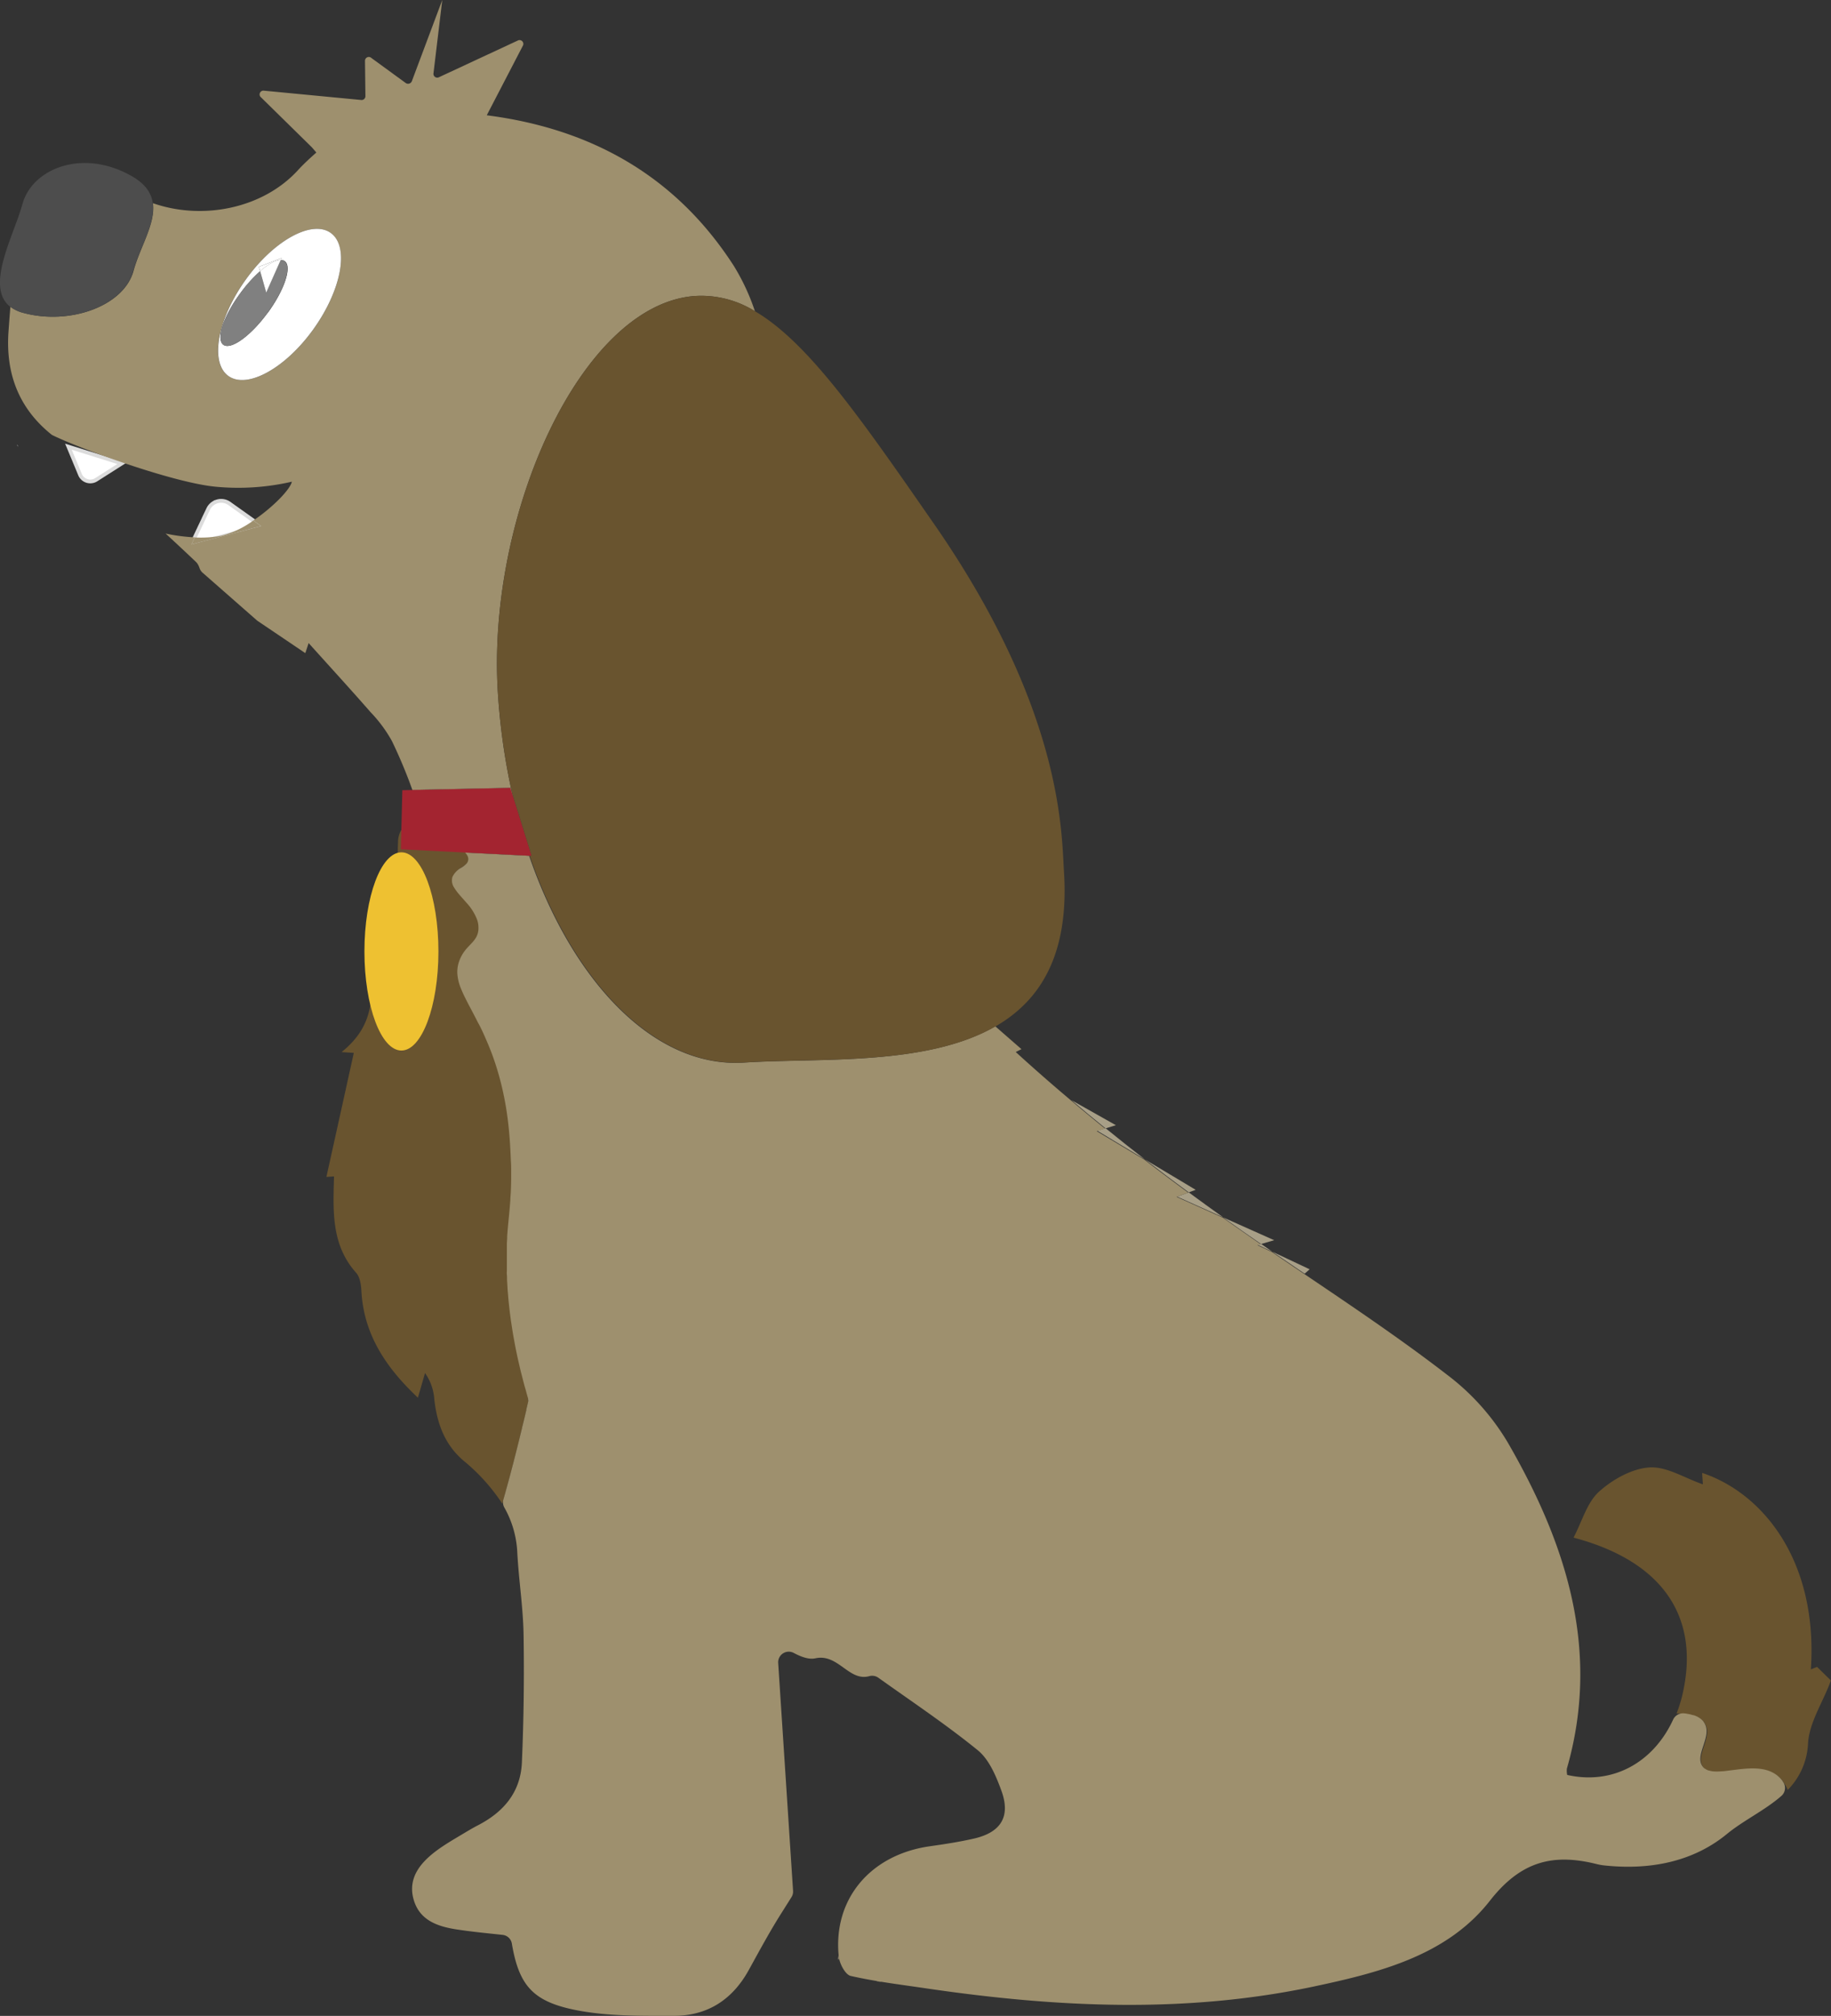 <svg xmlns="http://www.w3.org/2000/svg" viewBox="0 0 481.03 529.49"><rect x="0" y="0" width="481.03" height="529.49" fill="#333333" stroke="none"/><defs><style>.cls-1,.cls-8{fill:#fff;}.cls-1{stroke:#dcdcdc;}.cls-1,.cls-4{stroke-miterlimit:10;}.cls-2{fill:#69542f;}.cls-3{fill:#78715e;}.cls-4,.cls-5{fill:none;}.cls-4{stroke:#78715e;}.cls-6{fill:#a89f87;}.cls-7{fill:#9e906e;}.cls-9{fill:#4d4d4d;}.cls-10{fill:gray;}.cls-11{fill:#a32430;}.cls-12{fill:#eec131;}</style></defs><title>puppy</title><g id="Layer_2" data-name="Layer 2"><g id="Layer_33" data-name="Layer 33"><path class="cls-1" d="M32,121.72,25.28,126a2.92,2.92,0,0,1-4.3-1.45l-3-7.22Z"/><path class="cls-1" d="M68.59,138.19,50.29,143l.88-1.86,3.53-7.45a3.76,3.76,0,0,1,5.68-1.36l6.16,4.38Z"/><path class="cls-2" d="M481,441.39c-1.95,5.49-5.65,10.88-6,16.47a18.52,18.52,0,0,1-5.34,12.28,9.74,9.74,0,0,0-1.17-2.09.25.25,0,0,0,0-.07,8.41,8.41,0,0,0-.61-.73,3.61,3.61,0,0,0-.28-.27,7,7,0,0,0-.58-.51c-2.47-1.9-5.71-2-8.87-1.69l-.94.09-.89.11-1.77.22h0c-.77.09-1.52.17-2.22.22a11.75,11.75,0,0,1-2.24,0l-.56-.1a3.44,3.44,0,0,1-.46-.12l-.09,0a3.41,3.41,0,0,1-.44-.19,2.46,2.46,0,0,1-.27-.16l-.1-.06-.1-.07a.1.1,0,0,1-.05,0,2.07,2.07,0,0,1-.28-.24,2.43,2.43,0,0,1-.33-.38c-2.13-3,2.62-7.81.52-11.33a2.71,2.71,0,0,0-.24-.35l0-.06-.22-.25a4.07,4.07,0,0,0-.37-.35l-.36-.28-.4-.25a5.32,5.32,0,0,0-.58-.3c-.2-.09-.42-.17-.64-.25l-.14,0a6.87,6.87,0,0,0-.69-.19h0a7.22,7.22,0,0,0-.83-.17h0c-.28-.05-.56-.09-.86-.12a21.2,21.2,0,0,0-2.15-.13,35.36,35.36,0,0,0,1.52-4.83c4.79-20.38-5-35.13-28.58-41.37,2.24-4.26,3.51-9.13,6.62-12,3.54-3.22,8.63-6.1,13.23-6.43s9.21,2.75,14.13,4.43c-.09-1.3-.14-2.09-.2-3,15.74,5.22,30.48,22.83,28.57,51.6l1.63-.65Z"/><path class="cls-3" d="M454.44,98.38Z"/><path class="cls-4" d="M240.87,507.7a13.06,13.06,0,0,0-7,5.41,20.53,20.53,0,0,0-3,7.38"/><path class="cls-4" d="M220.57,514.63l0,.1"/><path class="cls-4" d="M220.57,514.61a21.3,21.3,0,0,1,4.28-8.44,19,19,0,0,1,10-6.27"/><path class="cls-5" d="M118.81,221.28l-.27-.25Z"/><path class="cls-5" d="M120.45,222.56l-.3-.22Z"/><path class="cls-5" d="M118.2,220.72l-.3-.29Z"/><path class="cls-5" d="M119.93,222.19l-.29-.23Z"/><path class="cls-5" d="M119.39,221.77l-.28-.24Z"/><path class="cls-5" d="M114.57,216.73l-.38-.48Z"/><path class="cls-5" d="M115.38,217.7l-.38-.45Z"/><path class="cls-5" d="M113.72,215.66l-.41-.54Z"/><path class="cls-5" d="M116.87,219.38l-.35-.38Z"/><path class="cls-5" d="M116.14,218.58l-.37-.42Z"/><path class="cls-5" d="M112.84,214.5l-.44-.6Z"/><path class="cls-5" d="M110.91,211.83l-.46-.67Z"/><path class="cls-5" d="M111.9,213.22l-.43-.61Z"/><path class="cls-5" d="M109.89,210.34l-.49-.73Z"/><path class="cls-5" d="M120.47,222.57l.46.3c.13.08.32.2.55.35-.23-.16-.43-.28-.55-.35Z"/><path class="cls-5" d="M117.22,219.74l.33.34Z"/><path class="cls-6" d="M293.15,295.54l-2.7.84q-4.5-3.64-8.94-7.4Z"/><path class="cls-6" d="M344.06,333.39l-1.31,1.15q-3.88-2.62-7.75-5.26l-.76-.52Z"/><path class="cls-6" d="M314.12,312.52l-1.82.67c-3.87-2.85-7.71-5.72-11.52-8.66Z"/><path class="cls-6" d="M334.74,325.75l-3.44,1q-5-3.45-10-7Z"/><path class="cls-5" d="M52.6,149.9,40.77,139.51c.91.24,1.83.45,2.74.65l2.36,2.18c1.9,1.77,3.79,3.54,5.67,5.33a2.8,2.8,0,0,1,.47.63,1.62,1.62,0,0,0,.1.18,5.94,5.94,0,0,1,.32.77C52.49,149.46,52.55,149.68,52.6,149.9Z"/><path class="cls-2" d="M138.73,368.37c-.1.42-.24,1-.42,1.79l0,.15c-.08.33-.17.69-.26,1.08l-.06.28-.26,1.06-.12.52c-.09.35-.18.72-.27,1.1,0,.19-.08.36-.13.55-.14.56-.28,1.15-.43,1.76l-.09.36c-.12.5-.24,1-.37,1.52l-.18.71-.33,1.32c-.06.26-.13.51-.19.76-.12.45-.23.91-.35,1.37-.07.26-.13.52-.2.78-.13.51-.27,1-.4,1.55-.06.21-.11.42-.17.63-.19.74-.38,1.47-.58,2.22l-.06.2-.54,2-.18.63c-.14.53-.29,1-.43,1.58-.08.26-.15.51-.22.77s-.14.51-.22.77v0c-.11.37-.21.74-.32,1.11a50.25,50.25,0,0,0-10.27-11.36c-4.94-4.28-6.86-9.78-7.58-16a13.5,13.5,0,0,0-2.44-6.94c-.6,2.09-1.2,4.17-1.87,6.48-8.2-7.74-14.25-16.44-14.85-28.11-.09-1.6-.38-3.56-1.35-4.67C87,327,87.5,318.1,87.75,309l-2,.13c2.37-10.71,4.75-21.46,7.2-32.58l-3.22-.21c4.54-3.63,6.86-7.71,7.55-12.43a27.47,27.47,0,0,0-.33-8.83c-.52-2.86,2.68-7,5.19-9.64,3.24-3.35,3.44-6.51,2.7-10.76a51,51,0,0,1-.35-10.71c0-.94.06-1.88.08-2.81a6.24,6.24,0,0,1,.9-3.23,1.53,1.53,0,0,1,.42-.39c3-1.81,4.53-4.21,3.38-7.49l-.54-1.49.17.26.5.76.49.73.56.82c.16.23.31.46.47.67l.54.78.44.61c.17.24.33.46.5.68s.29.41.44.6.31.42.47.62l.41.54c.16.21.31.4.47.59l.38.48.43.52.38.45.39.46.37.42c.13.15.25.28.38.41s.23.27.35.39l.18.18.17.18.33.35.35.34.3.29.34.31.27.25.3.25.28.24.26.2.29.22.2.15.31.22h0l.45.3.56.35c.14.1.3.21.45.34a4.17,4.17,0,0,1,.38.35h0c.08.08.15.17.22.25a1.86,1.86,0,0,1,.21.28,2.51,2.51,0,0,1,.31.61,1.48,1.48,0,0,1,.09.51v.07a1.74,1.74,0,0,1-.5,1.21,6.83,6.83,0,0,1-1.25,1A5.41,5.41,0,0,0,119,230.3a3.38,3.38,0,0,0,.52,2.91,12.39,12.39,0,0,0,1.08,1.49c.63.76,1.36,1.54,2.07,2.37a13.55,13.55,0,0,1,2.85,4.57,6.33,6.33,0,0,1,.32,2.13,4.94,4.94,0,0,1-.56,2.3,8.45,8.45,0,0,1-1.31,1.71c-.51.55-1.07,1.1-1.61,1.78a9.77,9.77,0,0,0-1.44,2.49,8.45,8.45,0,0,0-.63,3.67,12.17,12.17,0,0,0,.87,3.7c.33.86.74,1.75,1.21,2.69.93,1.89,2.11,4,3.35,6.48.32.62.63,1.26,1,1.93.5,1.06,1,2.2,1.51,3.4s.91,2.2,1.35,3.41a75.09,75.09,0,0,1,2.43,8.19,82.92,82.92,0,0,1,1.79,10.84c.33,3.26.45,6.13.55,8.49.05,1,.07,2,.08,2.94,0,.43,0,.85,0,1.26,0,1.38,0,2.67-.09,3.88,0,.79-.08,1.54-.13,2.27-.1,1.44-.22,2.78-.34,4s-.25,2.43-.34,3.57q-.09.95-.15,2c0,.17,0,.36,0,.54,0,.5-.06,1-.08,1.51l0,.81c0,.45,0,.9,0,1.36,0,.3,0,.61,0,.92s0,.89,0,1.36c0,.32,0,.66,0,1s0,.91,0,1.38,0,.75,0,1.13,0,.9.05,1.37.05.8.07,1.2.05.93.08,1.41.07.84.11,1.26.07,1,.12,1.46.09.88.14,1.32.11,1,.17,1.53.12.9.17,1.35.14,1.05.22,1.59.15,1,.22,1.43.16,1.08.26,1.63.18,1,.27,1.5.2,1.11.31,1.68.21,1,.31,1.54.24,1.16.37,1.75.25,1.07.37,1.6.27,1.19.42,1.8l.43,1.67c.16.62.31,1.22.48,1.85s.32,1.15.49,1.73.29,1,.43,1.55A2.62,2.62,0,0,1,138.73,368.37Z"/><path class="cls-6" d="M300.78,304.53,288.28,297l2.17-.67Q295.58,300.52,300.78,304.53Z"/><path class="cls-6" d="M321.34,319.74l-12.09-5.43,3.05-1.12Q316.78,316.49,321.34,319.74Z"/><path class="cls-6" d="M334.24,328.76l-3.8-1.79.86-.25Z"/><path class="cls-7" d="M134.1,206.93l-25.77.55c.1.26.19.53.29.8a2.75,2.75,0,0,0,.28.57l.5.76.49.73.56.82c.16.23.31.46.47.67l.54.78.44.61c.17.24.33.46.5.68s.29.41.44.6.31.42.47.62l.41.54c.16.21.31.4.47.59l.38.48.43.52.38.45.39.46.37.42c.13.15.25.28.38.41s.23.27.35.39l.18.18.17.18.33.35.35.34.3.29.34.31.27.25.3.25.28.24.26.2.29.22.2.15.31.22h0l.45.3.56.35c.14.1.3.21.45.34a4.17,4.17,0,0,1,.38.35,2.72,2.72,0,0,1,.23.25c-.07-.08-.14-.17-.22-.25l16.82.85a152.69,152.69,0,0,1-4.64-16.55C134.36,207.78,134.23,207.36,134.1,206.93Zm-67.56-70.2a24.61,24.61,0,0,1-8.45,4,30.06,30.06,0,0,1-6.92.43L50.29,143l18.3-4.83Z"/><path class="cls-7" d="M468,471.71c-4.36,3.81-9.93,6.41-14.31,10-9.08,7.46-20.56,9.54-32.41,8.24a14.2,14.2,0,0,1-1.82-.34c-11.44-2.85-19.87-.78-28,9.58-11.16,14.3-28.65,18.83-46,22.52-33.9,7.23-67.79,5.57-101.74.61-4.3-.64-8.63-1.2-12.92-1.91-2.46-.41-4.9-.87-7.32-1.42-1.22-.28-2.57-2.56-3-4.38v0a5,5,0,0,1-.13-.72c-1.55-15,8.24-26.69,23.83-28.94,3.94-.56,7.89-1.16,11.76-2.05,7.06-1.64,9.61-5.8,7.14-12.57-1.4-3.83-3.22-8.19-6.21-10.62-8.36-6.79-17.35-12.79-26.13-19.05a2.83,2.83,0,0,0-2.38-.4c-5.35,1.46-8.15-6-14.15-4.69-1.77.38-3.8-.42-5.68-1.41a2.78,2.78,0,0,0-4.09,2.62l3.91,59.87a2.76,2.76,0,0,1-.43,1.67l-2.52,4c-3.1,4.87-5.86,10-8.62,15-4.3,7.88-10.88,12.18-19.84,12.16-8.47,0-17.12.13-25.36-1.46-11.53-2.23-15.23-6.44-17.11-17.53a2.75,2.75,0,0,0-2.43-2.28c-4-.43-8.14-.82-12.21-1.45-4.81-.76-9.45-2.32-11.08-7.55-2.71-8.74,6.5-13.71,12.6-17.37,1.39-.83,2.77-1.67,4.21-2.41,6.76-3.5,11.2-8.68,11.55-16.51q.72-16.77.44-33.58c-.12-7.19-1.27-14.36-1.65-21.56A26.37,26.37,0,0,0,132.52,396a2.76,2.76,0,0,1-.28-2.12v0c.08-.26.15-.51.22-.77s.14-.51.22-.77c.14-.53.29-1.05.43-1.58l.18-.63.54-2,.06-.2c.2-.75.39-1.48.58-2.22.06-.21.11-.42.17-.63.13-.52.27-1,.4-1.55.07-.26.13-.52.2-.78.12-.46.23-.92.35-1.37.06-.25.13-.5.19-.76l.33-1.32.18-.71c.13-.52.25-1,.37-1.52l.09-.36c.15-.61.29-1.2.43-1.76,0-.19.09-.36.13-.55.09-.38.18-.75.27-1.1l.12-.52.26-1.06.06-.28c.09-.39.18-.75.26-1.08l0-.15c.18-.75.32-1.37.42-1.79s.16-.69.16-.69l-.21-.7c-.14-.52-.29-1-.43-1.55s-.34-1.16-.49-1.73-.32-1.23-.48-1.85l-.43-1.67c-.15-.61-.28-1.2-.42-1.8s-.25-1.07-.37-1.6-.25-1.17-.37-1.75-.21-1-.31-1.54-.21-1.12-.31-1.68-.19-1-.27-1.5-.18-1.09-.26-1.63-.15-1-.22-1.43-.15-1.06-.22-1.59-.12-.91-.17-1.35-.11-1-.17-1.53-.1-.89-.14-1.32-.08-1-.12-1.46-.08-.85-.11-1.26-.05-.94-.08-1.41-.05-.81-.07-1.2,0-.92-.05-1.37,0-.76,0-1.13,0-.92,0-1.38,0-.68,0-1c0-.47,0-.91,0-1.36s0-.62,0-.92c0-.46,0-.91,0-1.36l0-.81c0-.52.05-1,.08-1.51,0-.18,0-.37,0-.54q.06-1,.15-2c.09-1.14.22-2.31.34-3.57s.24-2.59.34-4c0-.73.1-1.48.13-2.27.05-1.21.09-2.5.09-3.88,0-.41,0-.83,0-1.26,0-.93,0-1.91-.08-2.94-.1-2.36-.22-5.23-.55-8.49a82.92,82.92,0,0,0-1.79-10.84,75.09,75.09,0,0,0-2.43-8.19c-.44-1.21-.89-2.33-1.35-3.41s-1-2.34-1.51-3.4c-.32-.67-.63-1.31-1-1.93-1.24-2.49-2.42-4.59-3.35-6.48-.47-.94-.88-1.83-1.21-2.69a12.17,12.17,0,0,1-.87-3.7,8.45,8.45,0,0,1,.63-3.67,9.77,9.77,0,0,1,1.44-2.49c.54-.68,1.1-1.23,1.61-1.78a8.45,8.45,0,0,0,1.31-1.71,4.94,4.94,0,0,0,.56-2.3,6.33,6.33,0,0,0-.32-2.13,13.55,13.55,0,0,0-2.85-4.57c-.71-.83-1.44-1.61-2.07-2.37a12.39,12.39,0,0,1-1.08-1.49,3.38,3.38,0,0,1-.52-2.91,5.41,5.41,0,0,1,2.41-2.46,6.83,6.83,0,0,0,1.25-1,1.74,1.74,0,0,0,.5-1.21v-.07a1.48,1.48,0,0,0-.09-.51,2.51,2.51,0,0,0-.31-.61,2.57,2.57,0,0,0-.21-.28c-.07-.08-.14-.17-.22-.25l16.82.85c11.55,33.52,33.19,55.83,56.47,54.31,19.6-1.28,47.78,1,66-9.53l6.87,6-1.5.75q7.14,6.52,14.52,12.72,4.44,3.75,8.94,7.4l-2.17.67,12.5,7.48c3.81,2.94,7.65,5.81,11.52,8.66l-3.05,1.12,12.09,5.43q5,3.52,10,7l-.86.25,3.8,1.79.76.52q3.86,2.64,7.75,5.26c12.72,8.6,25.47,17.16,37.6,26.53A61.83,61.83,0,0,1,396.18,379c15.32,26.53,24.39,54.52,15.46,85.54a5.24,5.24,0,0,0,.09,1.66c11.87,2.69,22.58-3.18,27.81-14.5a2.85,2.85,0,0,1,2.92-1.67c.29,0,.58.07.86.12h0c.29.05.56.1.83.17h0l.69.19.14,0c.22.08.44.16.64.25a5.32,5.32,0,0,1,.58.3l.4.25.36.28a4.07,4.07,0,0,1,.37.35l.22.25,0,.06a2.71,2.71,0,0,1,.24.35c2.1,3.52-2.65,8.33-.52,11.33a2.36,2.36,0,0,0,.33.38,2.07,2.07,0,0,0,.28.24.1.1,0,0,0,.05,0,.31.31,0,0,0,.1.07l.1.06a2.46,2.46,0,0,0,.27.16,3.41,3.41,0,0,0,.44.19l.09,0a6.61,6.61,0,0,0,1,.22,11.75,11.75,0,0,0,2.24,0c.7,0,1.44-.13,2.22-.22h0l1.77-.22.89-.11.94-.09c3.16-.29,6.4-.21,8.87,1.69a7,7,0,0,1,.58.51,3.61,3.61,0,0,1,.28.27,8.41,8.41,0,0,1,.61.73.25.25,0,0,1,0,.07A2.77,2.77,0,0,1,468,471.71Z"/><path class="cls-7" d="M192.8,69.86c-15.41-23.94-37.88-36.12-64.92-39.58l9.54-18.38A1,1,0,0,0,136,10.66l-20.65,9.61a1,1,0,0,1-1.48-.92L116.19,0l-8,21.35a1.07,1.07,0,0,1-1.62.44l-9-6.56a1,1,0,0,0-1.68.76L96,25.26a1,1,0,0,1-1.14,1L69.27,23.81a1,1,0,0,0-.88,1.58L81.87,38.63l.06.06,1.18,1.37c-1.76,1.56-3.47,3.13-5,4.82-9.3,10-25.05,13-37.93,8.49.74,5.33-3.41,11.58-5.1,17.79-2.54,9.28-16.82,14.34-29,11a9.37,9.37,0,0,1-3.34-1.61c-.2,2.19-.35,4.39-.51,6.58-.77,11,2.71,20.18,11.42,27.11,7.05,3.49,31.48,12.44,42.79,13.58a62.61,62.61,0,0,0,20.24-1.3c-.45,2.06-5,6.73-10.12,10.19l2.05,1.46L50.29,143l.88-1.86a47.46,47.46,0,0,1-7.66-1l2.36,2.18c1.9,1.77,3.79,3.54,5.67,5.33a2.8,2.8,0,0,1,.47.63,1.62,1.62,0,0,0,.1.18,5.94,5.94,0,0,1,.32.77,2.76,2.76,0,0,0,.87,1.26l14.14,12.41a2.77,2.77,0,0,0,.27.21l12.5,8.44.87-2.64c5.73,6.37,11.06,12.18,16.24,18.11a36.51,36.51,0,0,1,5.64,7.61,131.09,131.09,0,0,1,5.37,12.83l25.77-.55c.13.43.26.85.4,1.28a170.39,170.39,0,0,1-3.69-26c-3.05-46.65,21.71-102.17,51.67-104.44a26.68,26.68,0,0,1,15.85,4A56.74,56.74,0,0,0,192.8,69.86ZM82.42,86.38C75,96.75,65,102.29,60,98.75s-2.95-14.82,4.46-25.19,17.45-15.92,22.4-12.38S89.83,76,82.42,86.38Z"/><path class="cls-6" d="M111.46,212.61l-.55-.77Z"/><path class="cls-6" d="M113.31,215.12l-.47-.62Z"/><path class="cls-6" d="M115,217.25l-.43-.52Z"/><path class="cls-6" d="M112.4,213.9l-.5-.68Z"/><path class="cls-6" d="M114.19,216.25l-.46-.59Z"/><path class="cls-6" d="M117.22,219.74l-.35-.37Z"/><path class="cls-6" d="M116.51,219l-.37-.41Z"/><path class="cls-6" d="M115.77,218.16l-.39-.46Z"/><path class="cls-6" d="M110.45,211.16l-.56-.82Z"/><path class="cls-6" d="M118.54,221l-.34-.31Z"/><path class="cls-6" d="M108.91,208.87h0l.5.75Z"/><path class="cls-6" d="M138.73,368.37a2.62,2.62,0,0,0,0-1.39l.21.7S138.83,367.92,138.73,368.37Z"/><path class="cls-6" d="M117.55,220.09l.35.34Z"/><path class="cls-6" d="M120.14,222.34l-.21-.15Z"/><path class="cls-6" d="M120.47,222.57h0Z"/><path class="cls-6" d="M119.11,221.53l-.3-.25Z"/><path class="cls-6" d="M119.65,222l-.26-.2Z"/><path class="cls-8" d="M86.88,61.18c-4.95-3.54-15,2-22.4,12.38S55.07,95.21,60,98.75s15-2,22.4-12.37S91.83,64.72,86.88,61.18Zm-16.57,21c-4.45,6.07-9.66,9.82-11.64,8.36S58.7,83,63.15,77a36.52,36.52,0,0,1,5.19-5.76L68,70.09l6-2.33-.24.53a1.73,1.73,0,0,1,1.05.3C76.78,70,74.77,76.14,70.31,82.22Z"/><path class="cls-9" d="M35,71.16c-2.54,9.28-16.82,14.34-29,11a9.37,9.37,0,0,1-3.34-1.61C-4,75.31,3.64,61.85,5.89,53.62c2.53-9.28,15.71-14.74,28.67-7.39,3.66,2.08,5.22,4.5,5.58,7.14C40.88,58.7,36.73,64.95,35,71.16Z"/><path class="cls-2" d="M261.62,269.54c-18.23,10.55-46.41,8.25-66,9.53-23.28,1.52-44.92-20.79-56.47-54.31l.49,0-5.13-16.57a170.39,170.39,0,0,1-3.69-26c-3.05-46.65,21.71-102.17,51.67-104.44a26.68,26.68,0,0,1,15.85,4c13.94,8.16,27.78,28.1,47.1,55.95,33.87,48.85,33.43,81.16,34.08,91.22C280.93,250.73,273.32,262.77,261.62,269.54Z"/><path class="cls-2" d="M134.5,208.21l5.13,16.57-.49,0A152.69,152.69,0,0,1,134.5,208.21Z"/><path class="cls-10" d="M68.34,71.2l1.59,5.65,3.81-8.56a1.75,1.75,0,0,1,1,.3c2,1.45,0,7.55-4.48,13.62S60.64,92,58.67,90.58,58.7,83,63.15,77A36,36,0,0,1,68.34,71.2Z"/><path class="cls-8" d="M68,70.09l6-2.33-.24.54c-1.34,0-3.29,1.06-5.41,2.91Z"/><path class="cls-8" d="M68.34,71.2c2.12-1.85,4.06-2.92,5.41-2.91l-3.81,8.56Z"/><path class="cls-8" d="M4.7,117.17c0,.06.06.13.08.19C4.41,116.95,4.48,116.51,4.7,117.17Z"/><path class="cls-11" d="M139.63,224.78l-.49,0-16.82-.85h0l-17-.86c0-1.7.08-3.39.12-5.09.09-3.47.17-6.95.26-10.43l2.6-.05,25.77-.55c.13.43.26.85.4,1.28Z"/><ellipse class="cls-12" cx="105.46" cy="249.9" rx="9.72" ry="26.03"/></g></g></svg>